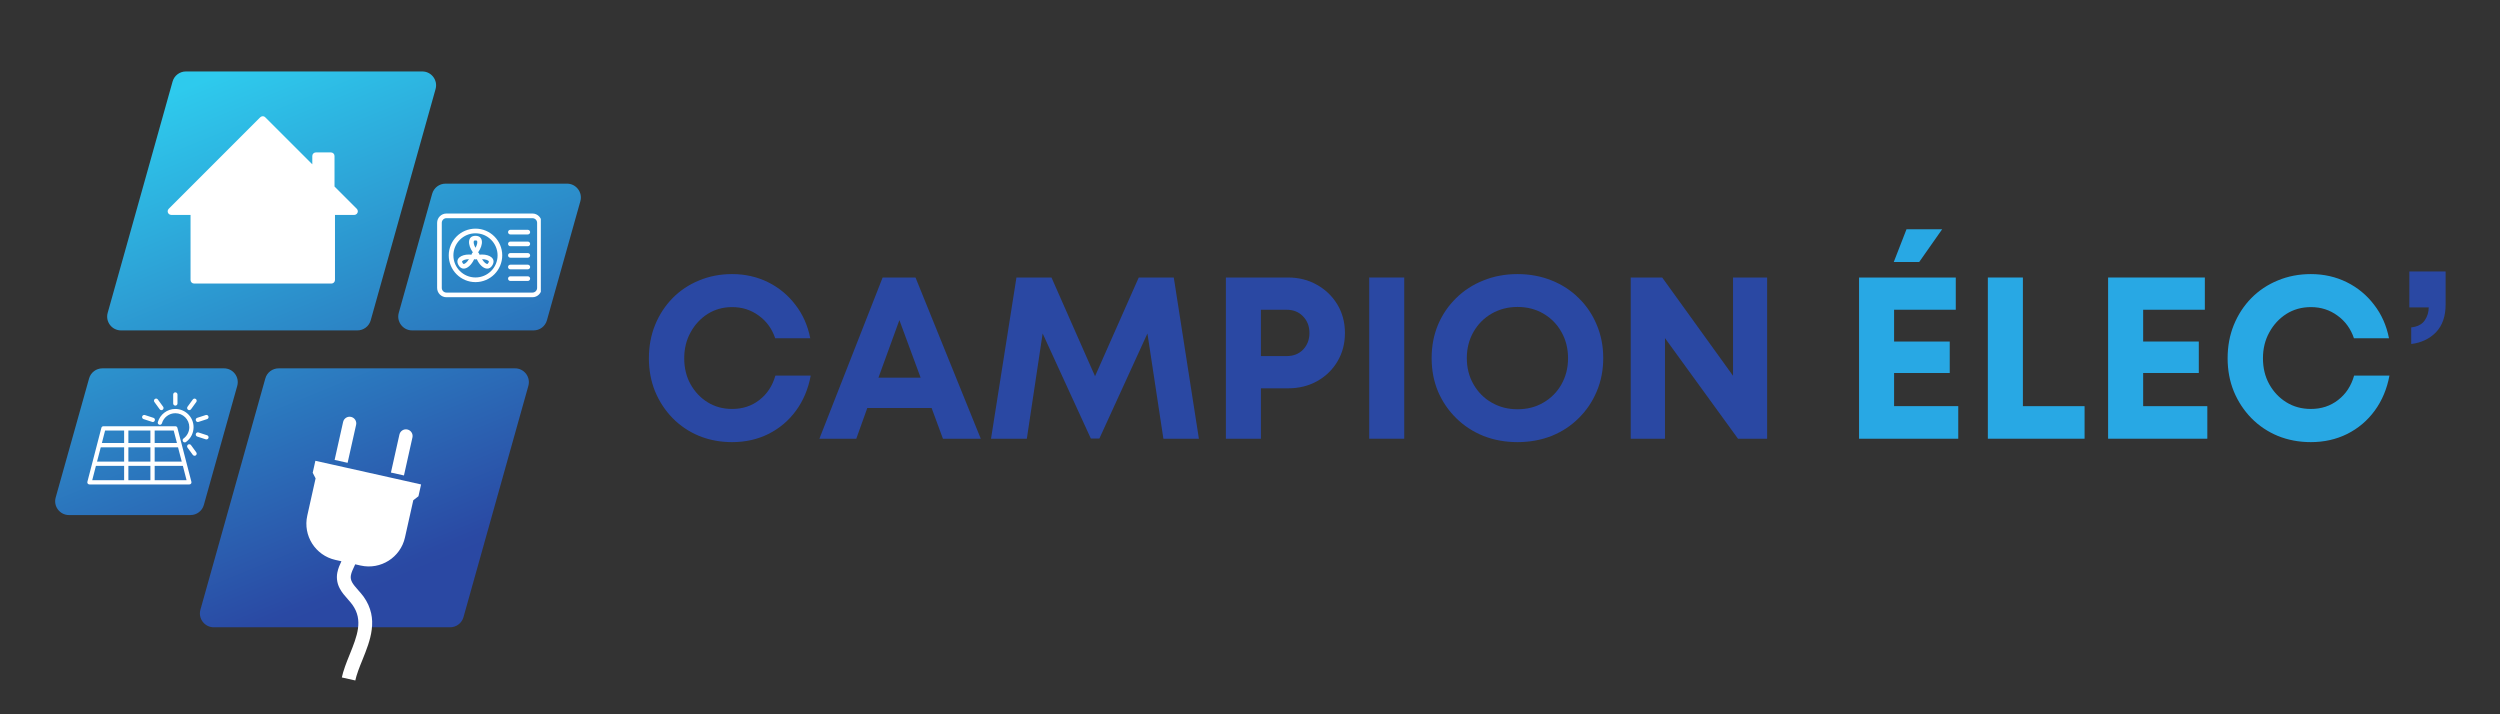 <svg xmlns="http://www.w3.org/2000/svg" xmlns:xlink="http://www.w3.org/1999/xlink" width="336" zoomAndPan="magnify" viewBox="0 0 252 72" height="96" preserveAspectRatio="xMidYMid meet" version="1.0"><rect x="0" y="0" width="252" height="72" fill="#333333" stroke="none"/><defs><g/><clipPath id="ccf930e169"><path d="M 5.359 7.199 L 58.613 7.199 L 58.613 63.441 L 5.359 63.441 Z M 5.359 7.199 " clip-rule="nonzero"/></clipPath><clipPath id="6a62d931cb"><path d="M 36.023 33.305 L 12.195 33.305 C 11.273 33.305 10.605 32.422 10.855 31.535 L 17.395 8.223 C 17.562 7.621 18.113 7.203 18.738 7.203 L 42.566 7.203 C 43.488 7.203 44.156 8.086 43.906 8.977 L 37.367 32.289 C 37.199 32.891 36.648 33.305 36.023 33.305 Z M 20.547 50.902 L 23.914 38.898 C 24.164 38.008 23.496 37.129 22.574 37.129 L 10.324 37.129 C 9.699 37.129 9.152 37.543 8.98 38.145 L 5.613 50.148 C 5.363 51.039 6.031 51.918 6.957 51.918 L 19.203 51.918 C 19.828 51.918 20.379 51.504 20.547 50.902 Z M 26.746 38.145 L 20.203 61.457 C 19.953 62.348 20.625 63.23 21.547 63.23 L 45.375 63.23 C 46 63.23 46.547 62.812 46.719 62.211 L 53.258 38.898 C 53.508 38.008 52.84 37.129 51.914 37.129 L 28.09 37.129 C 27.465 37.129 26.914 37.543 26.746 38.145 Z M 43.562 19.531 L 40.195 31.535 C 39.945 32.422 40.617 33.305 41.539 33.305 L 53.789 33.305 C 54.414 33.305 54.961 32.891 55.129 32.289 L 58.5 20.285 C 58.75 19.395 58.078 18.512 57.156 18.512 L 44.906 18.512 C 44.281 18.512 43.734 18.93 43.562 19.531 Z M 43.562 19.531 " clip-rule="nonzero"/></clipPath><linearGradient x1="114.296" gradientTransform="matrix(0.112, 0, 0, 0.112, 5.561, 7.204)" y1="-47.634" x2="358.451" gradientUnits="userSpaceOnUse" y2="547.217" id="d54d64c834"><stop stop-opacity="1" stop-color="rgb(17.999%, 79.199%, 92.899%)" offset="0"/><stop stop-opacity="1" stop-color="rgb(17.999%, 79.199%, 92.899%)" offset="0.062"/><stop stop-opacity="1" stop-color="rgb(17.996%, 79.102%, 92.844%)" offset="0.094"/><stop stop-opacity="1" stop-color="rgb(17.986%, 78.735%, 92.636%)" offset="0.098"/><stop stop-opacity="1" stop-color="rgb(17.978%, 78.467%, 92.484%)" offset="0.102"/><stop stop-opacity="1" stop-color="rgb(17.97%, 78.198%, 92.331%)" offset="0.105"/><stop stop-opacity="1" stop-color="rgb(17.963%, 77.93%, 92.178%)" offset="0.109"/><stop stop-opacity="1" stop-color="rgb(17.953%, 77.661%, 92.024%)" offset="0.113"/><stop stop-opacity="1" stop-color="rgb(17.946%, 77.393%, 91.872%)" offset="0.117"/><stop stop-opacity="1" stop-color="rgb(17.938%, 77.124%, 91.719%)" offset="0.121"/><stop stop-opacity="1" stop-color="rgb(17.931%, 76.855%, 91.566%)" offset="0.125"/><stop stop-opacity="1" stop-color="rgb(17.921%, 76.587%, 91.414%)" offset="0.129"/><stop stop-opacity="1" stop-color="rgb(17.914%, 76.318%, 91.261%)" offset="0.133"/><stop stop-opacity="1" stop-color="rgb(17.906%, 76.05%, 91.109%)" offset="0.137"/><stop stop-opacity="1" stop-color="rgb(17.899%, 75.781%, 90.956%)" offset="0.141"/><stop stop-opacity="1" stop-color="rgb(17.891%, 75.513%, 90.804%)" offset="0.145"/><stop stop-opacity="1" stop-color="rgb(17.883%, 75.244%, 90.651%)" offset="0.148"/><stop stop-opacity="1" stop-color="rgb(17.874%, 74.976%, 90.497%)" offset="0.152"/><stop stop-opacity="1" stop-color="rgb(17.867%, 74.707%, 90.344%)" offset="0.156"/><stop stop-opacity="1" stop-color="rgb(17.859%, 74.438%, 90.192%)" offset="0.16"/><stop stop-opacity="1" stop-color="rgb(17.851%, 74.17%, 90.039%)" offset="0.164"/><stop stop-opacity="1" stop-color="rgb(17.844%, 73.901%, 89.886%)" offset="0.168"/><stop stop-opacity="1" stop-color="rgb(17.836%, 73.633%, 89.734%)" offset="0.172"/><stop stop-opacity="1" stop-color="rgb(17.827%, 73.364%, 89.581%)" offset="0.176"/><stop stop-opacity="1" stop-color="rgb(17.819%, 73.096%, 89.429%)" offset="0.18"/><stop stop-opacity="1" stop-color="rgb(17.812%, 72.827%, 89.276%)" offset="0.184"/><stop stop-opacity="1" stop-color="rgb(17.804%, 72.559%, 89.124%)" offset="0.188"/><stop stop-opacity="1" stop-color="rgb(17.796%, 72.29%, 88.971%)" offset="0.191"/><stop stop-opacity="1" stop-color="rgb(17.789%, 72.021%, 88.818%)" offset="0.195"/><stop stop-opacity="1" stop-color="rgb(17.78%, 71.753%, 88.664%)" offset="0.199"/><stop stop-opacity="1" stop-color="rgb(17.772%, 71.484%, 88.512%)" offset="0.203"/><stop stop-opacity="1" stop-color="rgb(17.764%, 71.216%, 88.359%)" offset="0.207"/><stop stop-opacity="1" stop-color="rgb(17.757%, 70.947%, 88.206%)" offset="0.211"/><stop stop-opacity="1" stop-color="rgb(17.749%, 70.679%, 88.054%)" offset="0.215"/><stop stop-opacity="1" stop-color="rgb(17.741%, 70.41%, 87.901%)" offset="0.219"/><stop stop-opacity="1" stop-color="rgb(17.732%, 70.142%, 87.749%)" offset="0.223"/><stop stop-opacity="1" stop-color="rgb(17.725%, 69.873%, 87.596%)" offset="0.227"/><stop stop-opacity="1" stop-color="rgb(17.717%, 69.604%, 87.444%)" offset="0.23"/><stop stop-opacity="1" stop-color="rgb(17.709%, 69.336%, 87.291%)" offset="0.234"/><stop stop-opacity="1" stop-color="rgb(17.7%, 69.067%, 87.137%)" offset="0.238"/><stop stop-opacity="1" stop-color="rgb(17.693%, 68.799%, 86.984%)" offset="0.242"/><stop stop-opacity="1" stop-color="rgb(17.685%, 68.529%, 86.832%)" offset="0.246"/><stop stop-opacity="1" stop-color="rgb(17.677%, 68.26%, 86.679%)" offset="0.25"/><stop stop-opacity="1" stop-color="rgb(17.67%, 67.992%, 86.526%)" offset="0.254"/><stop stop-opacity="1" stop-color="rgb(17.662%, 67.723%, 86.374%)" offset="0.258"/><stop stop-opacity="1" stop-color="rgb(17.653%, 67.455%, 86.221%)" offset="0.262"/><stop stop-opacity="1" stop-color="rgb(17.645%, 67.186%, 86.069%)" offset="0.266"/><stop stop-opacity="1" stop-color="rgb(17.638%, 66.917%, 85.916%)" offset="0.27"/><stop stop-opacity="1" stop-color="rgb(17.63%, 66.649%, 85.764%)" offset="0.273"/><stop stop-opacity="1" stop-color="rgb(17.622%, 66.38%, 85.609%)" offset="0.277"/><stop stop-opacity="1" stop-color="rgb(17.615%, 66.112%, 85.457%)" offset="0.281"/><stop stop-opacity="1" stop-color="rgb(17.606%, 65.843%, 85.304%)" offset="0.285"/><stop stop-opacity="1" stop-color="rgb(17.598%, 65.575%, 85.152%)" offset="0.289"/><stop stop-opacity="1" stop-color="rgb(17.59%, 65.306%, 84.999%)" offset="0.293"/><stop stop-opacity="1" stop-color="rgb(17.583%, 65.038%, 84.846%)" offset="0.297"/><stop stop-opacity="1" stop-color="rgb(17.575%, 64.769%, 84.694%)" offset="0.301"/><stop stop-opacity="1" stop-color="rgb(17.567%, 64.5%, 84.541%)" offset="0.305"/><stop stop-opacity="1" stop-color="rgb(17.558%, 64.232%, 84.389%)" offset="0.309"/><stop stop-opacity="1" stop-color="rgb(17.551%, 63.963%, 84.236%)" offset="0.312"/><stop stop-opacity="1" stop-color="rgb(17.543%, 63.695%, 84.084%)" offset="0.316"/><stop stop-opacity="1" stop-color="rgb(17.535%, 63.426%, 83.931%)" offset="0.32"/><stop stop-opacity="1" stop-color="rgb(17.528%, 63.158%, 83.777%)" offset="0.324"/><stop stop-opacity="1" stop-color="rgb(17.52%, 62.889%, 83.624%)" offset="0.328"/><stop stop-opacity="1" stop-color="rgb(17.511%, 62.621%, 83.472%)" offset="0.332"/><stop stop-opacity="1" stop-color="rgb(17.503%, 62.352%, 83.319%)" offset="0.336"/><stop stop-opacity="1" stop-color="rgb(17.496%, 62.083%, 83.167%)" offset="0.34"/><stop stop-opacity="1" stop-color="rgb(17.488%, 61.815%, 83.014%)" offset="0.344"/><stop stop-opacity="1" stop-color="rgb(17.48%, 61.546%, 82.861%)" offset="0.348"/><stop stop-opacity="1" stop-color="rgb(17.473%, 61.278%, 82.709%)" offset="0.352"/><stop stop-opacity="1" stop-color="rgb(17.464%, 61.009%, 82.556%)" offset="0.355"/><stop stop-opacity="1" stop-color="rgb(17.456%, 60.741%, 82.404%)" offset="0.359"/><stop stop-opacity="1" stop-color="rgb(17.448%, 60.472%, 82.249%)" offset="0.363"/><stop stop-opacity="1" stop-color="rgb(17.441%, 60.204%, 82.097%)" offset="0.367"/><stop stop-opacity="1" stop-color="rgb(17.432%, 59.935%, 81.944%)" offset="0.371"/><stop stop-opacity="1" stop-color="rgb(17.424%, 59.666%, 81.792%)" offset="0.375"/><stop stop-opacity="1" stop-color="rgb(17.416%, 59.398%, 81.639%)" offset="0.379"/><stop stop-opacity="1" stop-color="rgb(17.409%, 59.129%, 81.487%)" offset="0.383"/><stop stop-opacity="1" stop-color="rgb(17.401%, 58.861%, 81.334%)" offset="0.387"/><stop stop-opacity="1" stop-color="rgb(17.393%, 58.592%, 81.181%)" offset="0.391"/><stop stop-opacity="1" stop-color="rgb(17.384%, 58.324%, 81.029%)" offset="0.395"/><stop stop-opacity="1" stop-color="rgb(17.377%, 58.055%, 80.876%)" offset="0.398"/><stop stop-opacity="1" stop-color="rgb(17.369%, 57.785%, 80.724%)" offset="0.402"/><stop stop-opacity="1" stop-color="rgb(17.361%, 57.516%, 80.571%)" offset="0.406"/><stop stop-opacity="1" stop-color="rgb(17.354%, 57.248%, 80.417%)" offset="0.41"/><stop stop-opacity="1" stop-color="rgb(17.346%, 56.979%, 80.264%)" offset="0.414"/><stop stop-opacity="1" stop-color="rgb(17.337%, 56.711%, 80.112%)" offset="0.418"/><stop stop-opacity="1" stop-color="rgb(17.329%, 56.442%, 79.959%)" offset="0.422"/><stop stop-opacity="1" stop-color="rgb(17.322%, 56.174%, 79.807%)" offset="0.426"/><stop stop-opacity="1" stop-color="rgb(17.314%, 55.905%, 79.654%)" offset="0.43"/><stop stop-opacity="1" stop-color="rgb(17.307%, 55.637%, 79.501%)" offset="0.434"/><stop stop-opacity="1" stop-color="rgb(17.299%, 55.368%, 79.349%)" offset="0.438"/><stop stop-opacity="1" stop-color="rgb(17.29%, 55.099%, 79.196%)" offset="0.441"/><stop stop-opacity="1" stop-color="rgb(17.282%, 54.831%, 79.044%)" offset="0.445"/><stop stop-opacity="1" stop-color="rgb(17.274%, 54.562%, 78.889%)" offset="0.449"/><stop stop-opacity="1" stop-color="rgb(17.267%, 54.294%, 78.737%)" offset="0.453"/><stop stop-opacity="1" stop-color="rgb(17.259%, 54.025%, 78.584%)" offset="0.457"/><stop stop-opacity="1" stop-color="rgb(17.252%, 53.757%, 78.432%)" offset="0.461"/><stop stop-opacity="1" stop-color="rgb(17.242%, 53.488%, 78.279%)" offset="0.465"/><stop stop-opacity="1" stop-color="rgb(17.235%, 53.22%, 78.127%)" offset="0.469"/><stop stop-opacity="1" stop-color="rgb(17.227%, 52.951%, 77.974%)" offset="0.473"/><stop stop-opacity="1" stop-color="rgb(17.22%, 52.682%, 77.821%)" offset="0.477"/><stop stop-opacity="1" stop-color="rgb(17.212%, 52.414%, 77.669%)" offset="0.48"/><stop stop-opacity="1" stop-color="rgb(17.204%, 52.145%, 77.516%)" offset="0.484"/><stop stop-opacity="1" stop-color="rgb(17.195%, 51.877%, 77.362%)" offset="0.488"/><stop stop-opacity="1" stop-color="rgb(17.188%, 51.608%, 77.209%)" offset="0.492"/><stop stop-opacity="1" stop-color="rgb(17.18%, 51.34%, 77.057%)" offset="0.496"/><stop stop-opacity="1" stop-color="rgb(17.172%, 51.071%, 76.904%)" offset="0.5"/><stop stop-opacity="1" stop-color="rgb(17.163%, 50.803%, 76.752%)" offset="0.504"/><stop stop-opacity="1" stop-color="rgb(17.155%, 50.534%, 76.599%)" offset="0.508"/><stop stop-opacity="1" stop-color="rgb(17.148%, 50.266%, 76.447%)" offset="0.512"/><stop stop-opacity="1" stop-color="rgb(17.14%, 49.997%, 76.294%)" offset="0.516"/><stop stop-opacity="1" stop-color="rgb(17.133%, 49.728%, 76.141%)" offset="0.52"/><stop stop-opacity="1" stop-color="rgb(17.125%, 49.46%, 75.989%)" offset="0.523"/><stop stop-opacity="1" stop-color="rgb(17.116%, 49.191%, 75.836%)" offset="0.527"/><stop stop-opacity="1" stop-color="rgb(17.108%, 48.923%, 75.684%)" offset="0.531"/><stop stop-opacity="1" stop-color="rgb(17.101%, 48.654%, 75.529%)" offset="0.535"/><stop stop-opacity="1" stop-color="rgb(17.093%, 48.386%, 75.377%)" offset="0.539"/><stop stop-opacity="1" stop-color="rgb(17.085%, 48.117%, 75.224%)" offset="0.543"/><stop stop-opacity="1" stop-color="rgb(17.078%, 47.849%, 75.072%)" offset="0.547"/><stop stop-opacity="1" stop-color="rgb(17.068%, 47.58%, 74.919%)" offset="0.551"/><stop stop-opacity="1" stop-color="rgb(17.061%, 47.311%, 74.767%)" offset="0.555"/><stop stop-opacity="1" stop-color="rgb(17.053%, 47.041%, 74.614%)" offset="0.559"/><stop stop-opacity="1" stop-color="rgb(17.046%, 46.773%, 74.461%)" offset="0.562"/><stop stop-opacity="1" stop-color="rgb(17.038%, 46.504%, 74.309%)" offset="0.566"/><stop stop-opacity="1" stop-color="rgb(17.03%, 46.236%, 74.156%)" offset="0.57"/><stop stop-opacity="1" stop-color="rgb(17.021%, 45.967%, 74.002%)" offset="0.574"/><stop stop-opacity="1" stop-color="rgb(17.014%, 45.699%, 73.849%)" offset="0.578"/><stop stop-opacity="1" stop-color="rgb(17.006%, 45.43%, 73.697%)" offset="0.582"/><stop stop-opacity="1" stop-color="rgb(16.998%, 45.161%, 73.544%)" offset="0.586"/><stop stop-opacity="1" stop-color="rgb(16.991%, 44.893%, 73.392%)" offset="0.59"/><stop stop-opacity="1" stop-color="rgb(16.983%, 44.624%, 73.239%)" offset="0.594"/><stop stop-opacity="1" stop-color="rgb(16.974%, 44.356%, 73.087%)" offset="0.598"/><stop stop-opacity="1" stop-color="rgb(16.966%, 44.087%, 72.934%)" offset="0.602"/><stop stop-opacity="1" stop-color="rgb(16.959%, 43.819%, 72.781%)" offset="0.605"/><stop stop-opacity="1" stop-color="rgb(16.951%, 43.55%, 72.629%)" offset="0.609"/><stop stop-opacity="1" stop-color="rgb(16.942%, 43.282%, 72.476%)" offset="0.613"/><stop stop-opacity="1" stop-color="rgb(16.934%, 43.013%, 72.324%)" offset="0.617"/><stop stop-opacity="1" stop-color="rgb(16.927%, 42.744%, 72.169%)" offset="0.621"/><stop stop-opacity="1" stop-color="rgb(16.919%, 42.476%, 72.017%)" offset="0.625"/><stop stop-opacity="1" stop-color="rgb(16.911%, 42.207%, 71.864%)" offset="0.629"/><stop stop-opacity="1" stop-color="rgb(16.904%, 41.939%, 71.712%)" offset="0.633"/><stop stop-opacity="1" stop-color="rgb(16.895%, 41.67%, 71.559%)" offset="0.637"/><stop stop-opacity="1" stop-color="rgb(16.887%, 41.402%, 71.407%)" offset="0.641"/><stop stop-opacity="1" stop-color="rgb(16.879%, 41.133%, 71.254%)" offset="0.645"/><stop stop-opacity="1" stop-color="rgb(16.872%, 40.865%, 71.101%)" offset="0.648"/><stop stop-opacity="1" stop-color="rgb(16.864%, 40.596%, 70.949%)" offset="0.652"/><stop stop-opacity="1" stop-color="rgb(16.856%, 40.327%, 70.796%)" offset="0.656"/><stop stop-opacity="1" stop-color="rgb(16.847%, 40.059%, 70.642%)" offset="0.66"/><stop stop-opacity="1" stop-color="rgb(16.84%, 39.79%, 70.49%)" offset="0.664"/><stop stop-opacity="1" stop-color="rgb(16.832%, 39.522%, 70.337%)" offset="0.668"/><stop stop-opacity="1" stop-color="rgb(16.824%, 39.253%, 70.184%)" offset="0.672"/><stop stop-opacity="1" stop-color="rgb(16.817%, 38.985%, 70.032%)" offset="0.676"/><stop stop-opacity="1" stop-color="rgb(16.809%, 38.716%, 69.879%)" offset="0.68"/><stop stop-opacity="1" stop-color="rgb(16.8%, 38.448%, 69.727%)" offset="0.684"/><stop stop-opacity="1" stop-color="rgb(16.792%, 38.179%, 69.574%)" offset="0.688"/><stop stop-opacity="1" stop-color="rgb(16.785%, 37.91%, 69.421%)" offset="0.691"/><stop stop-opacity="1" stop-color="rgb(16.777%, 37.642%, 69.269%)" offset="0.695"/><stop stop-opacity="1" stop-color="rgb(16.769%, 37.373%, 69.115%)" offset="0.699"/><stop stop-opacity="1" stop-color="rgb(16.762%, 37.105%, 68.962%)" offset="0.703"/><stop stop-opacity="1" stop-color="rgb(16.753%, 36.836%, 68.81%)" offset="0.707"/><stop stop-opacity="1" stop-color="rgb(16.745%, 36.568%, 68.657%)" offset="0.711"/><stop stop-opacity="1" stop-color="rgb(16.737%, 36.298%, 68.504%)" offset="0.715"/><stop stop-opacity="1" stop-color="rgb(16.73%, 36.029%, 68.352%)" offset="0.719"/><stop stop-opacity="1" stop-color="rgb(16.722%, 35.76%, 68.199%)" offset="0.723"/><stop stop-opacity="1" stop-color="rgb(16.714%, 35.492%, 68.047%)" offset="0.727"/><stop stop-opacity="1" stop-color="rgb(16.705%, 35.223%, 67.894%)" offset="0.73"/><stop stop-opacity="1" stop-color="rgb(16.698%, 34.955%, 67.741%)" offset="0.734"/><stop stop-opacity="1" stop-color="rgb(16.69%, 34.686%, 67.589%)" offset="0.738"/><stop stop-opacity="1" stop-color="rgb(16.682%, 34.418%, 67.436%)" offset="0.742"/><stop stop-opacity="1" stop-color="rgb(16.673%, 34.149%, 67.282%)" offset="0.746"/><stop stop-opacity="1" stop-color="rgb(16.666%, 33.881%, 67.13%)" offset="0.75"/><stop stop-opacity="1" stop-color="rgb(16.658%, 33.612%, 66.977%)" offset="0.754"/><stop stop-opacity="1" stop-color="rgb(16.65%, 33.344%, 66.824%)" offset="0.758"/><stop stop-opacity="1" stop-color="rgb(16.643%, 33.075%, 66.672%)" offset="0.762"/><stop stop-opacity="1" stop-color="rgb(16.635%, 32.806%, 66.519%)" offset="0.766"/><stop stop-opacity="1" stop-color="rgb(16.626%, 32.538%, 66.367%)" offset="0.77"/><stop stop-opacity="1" stop-color="rgb(16.618%, 32.269%, 66.214%)" offset="0.773"/><stop stop-opacity="1" stop-color="rgb(16.611%, 32.001%, 66.061%)" offset="0.777"/><stop stop-opacity="1" stop-color="rgb(16.603%, 31.732%, 65.909%)" offset="0.781"/><stop stop-opacity="1" stop-color="rgb(16.595%, 31.464%, 65.755%)" offset="0.785"/><stop stop-opacity="1" stop-color="rgb(16.588%, 31.195%, 65.602%)" offset="0.789"/><stop stop-opacity="1" stop-color="rgb(16.579%, 30.927%, 65.45%)" offset="0.793"/><stop stop-opacity="1" stop-color="rgb(16.571%, 30.658%, 65.297%)" offset="0.797"/><stop stop-opacity="1" stop-color="rgb(16.563%, 30.389%, 65.144%)" offset="0.801"/><stop stop-opacity="1" stop-color="rgb(16.556%, 30.121%, 64.992%)" offset="0.805"/><stop stop-opacity="1" stop-color="rgb(16.548%, 29.852%, 64.839%)" offset="0.809"/><stop stop-opacity="1" stop-color="rgb(16.541%, 29.584%, 64.687%)" offset="0.812"/><stop stop-opacity="1" stop-color="rgb(16.531%, 29.315%, 64.534%)" offset="0.816"/><stop stop-opacity="1" stop-color="rgb(16.524%, 29.047%, 64.381%)" offset="0.82"/><stop stop-opacity="1" stop-color="rgb(16.516%, 28.778%, 64.229%)" offset="0.824"/><stop stop-opacity="1" stop-color="rgb(16.508%, 28.51%, 64.076%)" offset="0.828"/><stop stop-opacity="1" stop-color="rgb(16.504%, 28.354%, 63.988%)" offset="0.844"/><stop stop-opacity="1" stop-color="rgb(16.499%, 28.2%, 63.899%)" offset="0.875"/><stop stop-opacity="1" stop-color="rgb(16.499%, 28.2%, 63.899%)" offset="1"/></linearGradient><clipPath id="cdd786abd9"><path d="M 16.863 11.699 L 36.273 11.699 L 36.273 28.625 L 16.863 28.625 Z M 16.863 11.699 " clip-rule="nonzero"/></clipPath><clipPath id="f97ee5609d"><path d="M 33 42 L 36 42 L 36 47 L 33 47 Z M 33 42 " clip-rule="nonzero"/></clipPath><clipPath id="720ffa8a5c"><path d="M 32.914 41.422 L 43.602 43.812 L 37.953 69.07 L 27.266 66.68 Z M 32.914 41.422 " clip-rule="nonzero"/></clipPath><clipPath id="88c86f5e84"><path d="M 32.914 41.422 L 43.602 43.812 L 37.953 69.07 L 27.266 66.68 Z M 32.914 41.422 " clip-rule="nonzero"/></clipPath><clipPath id="95db8b2292"><path d="M 39 43 L 42 43 L 42 48 L 39 48 Z M 39 43 " clip-rule="nonzero"/></clipPath><clipPath id="337731f3fa"><path d="M 32.914 41.422 L 43.602 43.812 L 37.953 69.07 L 27.266 66.68 Z M 32.914 41.422 " clip-rule="nonzero"/></clipPath><clipPath id="a65a237a76"><path d="M 32.914 41.422 L 43.602 43.812 L 37.953 69.07 L 27.266 66.68 Z M 32.914 41.422 " clip-rule="nonzero"/></clipPath><clipPath id="1622719961"><path d="M 30 46 L 43 46 L 43 69 L 30 69 Z M 30 46 " clip-rule="nonzero"/></clipPath><clipPath id="e3df53e262"><path d="M 32.914 41.422 L 43.602 43.812 L 37.953 69.07 L 27.266 66.68 Z M 32.914 41.422 " clip-rule="nonzero"/></clipPath><clipPath id="dd570ff108"><path d="M 32.914 41.422 L 43.602 43.812 L 37.953 69.07 L 27.266 66.68 Z M 32.914 41.422 " clip-rule="nonzero"/></clipPath><clipPath id="0a0a4a47d5"><path d="M 44.062 21.523 L 54.516 21.523 L 54.516 29.984 L 44.062 29.984 Z M 44.062 21.523 " clip-rule="nonzero"/></clipPath><clipPath id="a118b5bc5c"><path d="M 8.801 39.535 L 21.242 39.535 L 21.242 48.992 L 8.801 48.992 Z M 8.801 39.535 " clip-rule="nonzero"/></clipPath></defs><g clip-path="url(#ccf930e169)"><g clip-path="url(#6a62d931cb)"><path fill="url(#d54d64c834)" d="M 5.363 7.203 L 5.363 63.23 L 58.613 63.23 L 58.613 7.203 Z M 5.363 7.203 " fill-rule="nonzero"/></g></g><g clip-path="url(#cdd786abd9)"><path fill="#ffffff" d="M 26.445 11.719 C 26.363 11.73 26.289 11.766 26.23 11.824 L 17.004 21.051 C 16.863 21.191 16.867 21.418 17.008 21.559 C 17.074 21.625 17.164 21.66 17.258 21.664 L 19.207 21.664 L 19.207 28.227 C 19.207 28.422 19.367 28.582 19.566 28.582 L 33.406 28.582 C 33.605 28.582 33.762 28.422 33.766 28.227 L 33.766 21.664 L 35.715 21.664 C 35.91 21.66 36.07 21.5 36.07 21.301 C 36.07 21.207 36.035 21.117 35.969 21.051 L 33.719 18.801 L 33.719 15.723 C 33.719 15.523 33.559 15.367 33.359 15.363 L 31.84 15.363 C 31.641 15.367 31.48 15.523 31.48 15.723 L 31.48 16.562 L 26.738 11.824 C 26.664 11.746 26.555 11.707 26.445 11.719 Z M 26.445 11.719 " fill-opacity="1" fill-rule="nonzero"/></g><g clip-path="url(#f97ee5609d)"><g clip-path="url(#720ffa8a5c)"><g clip-path="url(#88c86f5e84)"><path fill="#ffffff" d="M 35.895 42.824 C 35.977 42.465 35.75 42.105 35.387 42.023 C 35.027 41.941 34.668 42.168 34.586 42.531 L 33.73 46.359 L 35.039 46.652 Z M 35.895 42.824 " fill-opacity="1" fill-rule="nonzero"/></g></g></g><g clip-path="url(#95db8b2292)"><g clip-path="url(#337731f3fa)"><g clip-path="url(#a65a237a76)"><path fill="#ffffff" d="M 41.574 44.094 C 41.656 43.734 41.426 43.375 41.066 43.293 C 40.703 43.211 40.344 43.438 40.262 43.801 L 39.406 47.633 L 40.719 47.926 Z M 41.574 44.094 " fill-opacity="1" fill-rule="nonzero"/></g></g></g><g clip-path="url(#1622719961)"><g clip-path="url(#e3df53e262)"><g clip-path="url(#dd570ff108)"><path fill="#ffffff" d="M 40.605 48.418 L 39.297 48.125 L 34.93 47.148 L 33.617 46.855 L 31.777 46.445 L 31.512 47.637 L 31.812 48.219 L 30.973 51.977 C 30.523 53.988 31.789 55.984 33.801 56.438 L 34.414 56.574 C 34.254 56.91 34.086 57.289 34 57.73 C 33.945 58.023 33.945 58.312 33.996 58.594 C 34.039 58.844 34.125 59.086 34.254 59.328 C 34.469 59.734 34.766 60.07 35.055 60.395 C 35.223 60.59 35.387 60.773 35.52 60.957 C 36.641 62.52 35.996 64.117 35.25 65.969 C 34.93 66.758 34.602 67.574 34.43 68.395 L 35.793 68.68 C 35.941 67.98 36.23 67.258 36.543 66.492 C 36.934 65.52 37.34 64.512 37.469 63.473 C 37.547 62.879 37.527 62.336 37.41 61.812 C 37.344 61.523 37.25 61.242 37.129 60.969 C 37.004 60.688 36.84 60.41 36.652 60.145 C 36.477 59.902 36.281 59.684 36.094 59.473 C 35.566 58.875 35.273 58.512 35.371 57.984 C 35.426 57.691 35.562 57.402 35.707 57.098 C 35.738 57.027 35.77 56.957 35.805 56.883 L 36.359 57.008 C 38.371 57.457 40.371 56.191 40.82 54.18 L 41.66 50.422 L 42.18 50.023 L 42.445 48.832 Z M 40.605 48.418 " fill-opacity="1" fill-rule="nonzero"/></g></g></g><g clip-path="url(#0a0a4a47d5)"><path fill="#ffffff" d="M 53.672 21.992 C 53.93 21.992 54.141 22.203 54.141 22.461 L 54.141 29.023 C 54.141 29.281 53.93 29.492 53.672 29.492 L 45 29.492 C 44.742 29.492 44.531 29.281 44.531 29.023 L 44.531 22.461 C 44.531 22.203 44.742 21.992 45 21.992 L 53.672 21.992 M 53.672 21.523 L 45 21.523 C 44.484 21.523 44.062 21.945 44.062 22.461 L 44.062 29.023 C 44.062 29.539 44.484 29.961 45 29.961 L 53.672 29.961 C 54.184 29.961 54.605 29.539 54.605 29.023 L 54.605 22.461 C 54.605 21.945 54.184 21.523 53.672 21.523 Z M 53.672 21.523 " fill-opacity="1" fill-rule="nonzero"/></g><path fill="#ffffff" d="M 47.93 23.516 C 49.156 23.516 50.156 24.516 50.156 25.742 C 50.156 26.973 49.156 27.969 47.93 27.969 C 46.699 27.969 45.703 26.973 45.703 25.742 C 45.703 24.516 46.699 23.516 47.93 23.516 M 47.93 23.047 C 46.441 23.047 45.234 24.254 45.234 25.742 C 45.234 27.23 46.441 28.438 47.93 28.438 C 49.418 28.438 50.625 27.23 50.625 25.742 C 50.625 24.254 49.418 23.047 47.93 23.047 Z M 47.93 23.047 " fill-opacity="1" fill-rule="nonzero"/><path fill="#ffffff" d="M 48.582 25.656 C 48.5 25.656 48.414 25.66 48.332 25.672 C 48.312 25.574 48.266 25.492 48.195 25.434 C 48.742 24.672 48.75 23.77 47.93 23.77 C 47.109 23.77 47.113 24.672 47.664 25.434 C 47.594 25.492 47.543 25.574 47.527 25.672 C 47.441 25.66 47.359 25.656 47.277 25.656 C 46.461 25.656 45.848 26.082 46.219 26.73 C 46.359 26.973 46.547 27.078 46.742 27.078 C 47.117 27.078 47.539 26.691 47.793 26.129 C 47.836 26.145 47.879 26.152 47.93 26.152 C 47.977 26.152 48.023 26.145 48.066 26.129 C 48.316 26.691 48.738 27.078 49.113 27.078 C 49.312 27.078 49.496 26.973 49.637 26.73 C 50.012 26.082 49.395 25.656 48.582 25.656 Z M 46.742 26.609 C 46.695 26.609 46.641 26.523 46.625 26.496 C 46.609 26.469 46.562 26.375 46.582 26.336 C 46.633 26.25 46.879 26.125 47.27 26.125 C 47.082 26.441 46.852 26.609 46.742 26.609 Z M 47.93 24.98 C 47.758 24.684 47.715 24.414 47.766 24.293 C 47.77 24.277 47.785 24.238 47.93 24.238 C 48.07 24.238 48.086 24.277 48.094 24.293 C 48.145 24.414 48.098 24.684 47.93 24.98 Z M 49.23 26.496 C 49.215 26.523 49.16 26.609 49.113 26.609 C 49.004 26.609 48.777 26.441 48.59 26.125 C 48.977 26.125 49.223 26.25 49.273 26.336 C 49.297 26.375 49.246 26.469 49.23 26.496 Z M 49.23 26.496 " fill-opacity="1" fill-rule="nonzero"/><path fill="#ffffff" d="M 53.203 23.633 L 51.445 23.633 C 51.312 23.633 51.211 23.527 51.211 23.398 C 51.211 23.27 51.312 23.164 51.445 23.164 L 53.203 23.164 C 53.332 23.164 53.438 23.27 53.438 23.398 C 53.438 23.527 53.332 23.633 53.203 23.633 Z M 53.203 23.633 " fill-opacity="1" fill-rule="nonzero"/><path fill="#ffffff" d="M 53.203 24.82 L 51.445 24.82 C 51.312 24.82 51.211 24.715 51.211 24.586 C 51.211 24.457 51.312 24.352 51.445 24.352 L 53.203 24.352 C 53.332 24.352 53.438 24.457 53.438 24.586 C 53.438 24.715 53.332 24.82 53.203 24.82 Z M 53.203 24.82 " fill-opacity="1" fill-rule="nonzero"/><path fill="#ffffff" d="M 53.203 25.977 L 51.445 25.977 C 51.312 25.977 51.211 25.871 51.211 25.742 C 51.211 25.613 51.312 25.508 51.445 25.508 L 53.203 25.508 C 53.332 25.508 53.438 25.613 53.438 25.742 C 53.438 25.871 53.332 25.977 53.203 25.977 Z M 53.203 25.977 " fill-opacity="1" fill-rule="nonzero"/><path fill="#ffffff" d="M 53.203 27.148 L 51.445 27.148 C 51.312 27.148 51.211 27.043 51.211 26.914 C 51.211 26.785 51.312 26.68 51.445 26.68 L 53.203 26.68 C 53.332 26.68 53.438 26.785 53.438 26.914 C 53.438 27.043 53.332 27.148 53.203 27.148 Z M 53.203 27.148 " fill-opacity="1" fill-rule="nonzero"/><path fill="#ffffff" d="M 53.203 28.32 L 51.445 28.32 C 51.312 28.32 51.211 28.215 51.211 28.086 C 51.211 27.957 51.312 27.852 51.445 27.852 L 53.203 27.852 C 53.332 27.852 53.438 27.957 53.438 28.086 C 53.438 28.215 53.332 28.32 53.203 28.32 Z M 53.203 28.32 " fill-opacity="1" fill-rule="nonzero"/><g clip-path="url(#a118b5bc5c)"><path fill="#ffffff" d="M 12.512 46.961 L 12.512 48.402 L 9.297 48.402 L 9.668 46.961 Z M 12.941 46.961 L 15.16 46.961 L 15.16 48.402 L 12.941 48.402 Z M 15.59 48.402 L 15.59 46.961 L 18.434 46.961 L 18.805 48.402 Z M 12.512 43.395 L 12.512 44.656 L 10.27 44.656 L 10.594 43.395 Z M 12.512 45.09 L 12.512 46.527 L 9.781 46.527 L 10.156 45.09 Z M 12.941 45.09 L 15.16 45.09 L 15.16 46.527 L 12.941 46.527 Z M 15.16 43.395 L 15.16 44.656 L 12.941 44.656 L 12.941 43.395 Z M 15.59 46.527 L 15.59 45.09 L 17.945 45.09 L 18.32 46.527 Z M 17.676 42.965 L 10.43 42.965 C 10.328 42.965 10.242 43.027 10.219 43.125 L 8.809 48.562 C 8.789 48.629 8.805 48.695 8.844 48.75 C 8.887 48.801 8.949 48.832 9.016 48.832 L 19.086 48.832 C 19.152 48.832 19.215 48.801 19.258 48.75 C 19.297 48.695 19.312 48.629 19.293 48.562 L 17.883 43.125 C 17.859 43.027 17.773 42.965 17.676 42.965 Z M 15.91 42.547 C 15.875 42.66 15.941 42.781 16.055 42.812 C 16.172 42.844 16.289 42.781 16.324 42.664 C 16.496 42.07 17.051 41.652 17.672 41.652 C 18.449 41.652 19.082 42.285 19.082 43.059 C 19.082 43.512 18.863 43.938 18.496 44.203 C 18.398 44.27 18.379 44.406 18.449 44.504 C 18.488 44.562 18.555 44.594 18.621 44.594 C 18.668 44.594 18.711 44.578 18.75 44.551 C 19.227 44.207 19.512 43.648 19.512 43.059 C 19.512 42.047 18.688 41.223 17.672 41.223 C 16.859 41.223 16.137 41.766 15.91 42.547 Z M 15.402 42.539 C 15.492 42.539 15.578 42.48 15.605 42.387 C 15.645 42.273 15.582 42.152 15.469 42.117 L 14.605 41.836 C 14.492 41.801 14.371 41.863 14.332 41.977 C 14.297 42.09 14.359 42.211 14.473 42.246 L 15.336 42.527 C 15.355 42.535 15.379 42.539 15.402 42.539 Z M 15.562 40.52 L 16.094 41.254 C 16.137 41.312 16.203 41.344 16.27 41.344 C 16.312 41.344 16.359 41.332 16.398 41.301 C 16.492 41.23 16.516 41.098 16.445 41 L 15.91 40.266 C 15.84 40.168 15.707 40.148 15.609 40.219 C 15.512 40.289 15.492 40.422 15.562 40.52 Z M 17.457 39.766 L 17.457 40.672 C 17.457 40.789 17.555 40.887 17.672 40.887 C 17.793 40.887 17.891 40.789 17.891 40.672 L 17.891 39.766 C 17.891 39.645 17.793 39.547 17.672 39.547 C 17.555 39.547 17.457 39.645 17.457 39.766 Z M 19.438 40.266 L 18.902 41 C 18.832 41.098 18.855 41.23 18.953 41.301 C 18.988 41.328 19.035 41.344 19.078 41.344 C 19.145 41.344 19.211 41.312 19.254 41.254 L 19.785 40.52 C 19.855 40.422 19.836 40.289 19.738 40.219 C 19.641 40.148 19.508 40.172 19.438 40.266 Z M 20.742 41.836 L 19.879 42.117 C 19.766 42.152 19.703 42.273 19.742 42.387 C 19.77 42.48 19.855 42.539 19.945 42.539 C 19.969 42.539 19.992 42.535 20.012 42.527 L 20.875 42.246 C 20.988 42.211 21.051 42.09 21.012 41.977 C 20.977 41.863 20.855 41.801 20.742 41.836 Z M 20.875 43.875 L 20.012 43.594 C 19.898 43.555 19.777 43.617 19.742 43.73 C 19.703 43.844 19.766 43.965 19.879 44.004 L 20.742 44.285 C 20.766 44.293 20.785 44.293 20.809 44.293 C 20.898 44.293 20.984 44.238 21.016 44.145 C 21.051 44.031 20.988 43.91 20.875 43.875 Z M 19.785 45.598 L 19.254 44.867 C 19.184 44.77 19.047 44.746 18.949 44.816 C 18.855 44.887 18.832 45.023 18.902 45.121 L 19.438 45.855 C 19.477 45.91 19.543 45.941 19.609 45.941 C 19.656 45.941 19.699 45.93 19.738 45.902 C 19.836 45.832 19.855 45.695 19.785 45.598 Z M 15.59 44.656 L 15.59 43.395 L 17.508 43.395 L 17.836 44.656 Z M 15.59 44.656 " fill-opacity="1" fill-rule="evenodd"/></g><g fill="#2a48a3" fill-opacity="1"><g transform="translate(64.486, 44.222)"><g><path d="M 9.312 0.344 C 8.113 0.344 7.004 0.133 5.984 -0.281 C 4.961 -0.707 4.07 -1.305 3.312 -2.078 C 2.562 -2.848 1.973 -3.742 1.547 -4.766 C 1.129 -5.797 0.922 -6.91 0.922 -8.109 C 0.922 -9.316 1.129 -10.438 1.547 -11.469 C 1.973 -12.508 2.562 -13.41 3.312 -14.172 C 4.07 -14.941 4.961 -15.535 5.984 -15.953 C 7.004 -16.379 8.113 -16.594 9.312 -16.594 C 10.625 -16.594 11.828 -16.32 12.922 -15.781 C 14.023 -15.238 14.945 -14.477 15.688 -13.5 C 16.438 -12.531 16.938 -11.406 17.188 -10.125 L 13.656 -10.125 C 13.332 -11.082 12.781 -11.844 12 -12.406 C 11.227 -12.977 10.332 -13.266 9.312 -13.266 C 8.395 -13.266 7.57 -13.035 6.844 -12.578 C 6.125 -12.117 5.551 -11.5 5.125 -10.719 C 4.695 -9.945 4.484 -9.078 4.484 -8.109 C 4.484 -7.129 4.695 -6.254 5.125 -5.484 C 5.551 -4.723 6.125 -4.117 6.844 -3.672 C 7.57 -3.223 8.395 -3 9.312 -3 C 10.375 -3 11.289 -3.301 12.062 -3.906 C 12.844 -4.508 13.379 -5.328 13.672 -6.359 L 17.234 -6.359 C 16.984 -5.016 16.488 -3.836 15.75 -2.828 C 15.02 -1.828 14.098 -1.047 12.984 -0.484 C 11.879 0.066 10.656 0.344 9.312 0.344 Z M 9.312 0.344 "/></g></g></g><g fill="#2a48a3" fill-opacity="1"><g transform="translate(82.392, 44.222)"><g><path d="M 12.656 0 L 11.516 -3.094 L 5.031 -3.094 L 3.922 0 L 0.203 0 L 6.578 -16.25 L 9.891 -16.25 L 16.469 0 Z M 8.266 -11.953 L 6.156 -6.156 L 10.406 -6.156 Z M 8.266 -11.953 "/></g></g></g><g fill="#2a48a3" fill-opacity="1"><g transform="translate(99.067, 44.222)"><g><path d="M 21.781 0 L 18.203 0 L 16.594 -10.609 L 11.75 -0.016 L 10.891 -0.016 L 6.031 -10.609 L 4.438 0 L 0.828 0 L 3.391 -16.25 L 6.922 -16.25 L 11.312 -6.297 L 15.719 -16.25 L 19.25 -16.25 Z M 21.781 0 "/></g></g></g><g fill="#2a48a3" fill-opacity="1"><g transform="translate(121.711, 44.222)"><g><path d="M 8.109 -16.25 C 9.203 -16.25 10.176 -16.004 11.031 -15.516 C 11.895 -15.035 12.582 -14.375 13.094 -13.531 C 13.602 -12.688 13.859 -11.727 13.859 -10.656 C 13.859 -9.594 13.609 -8.641 13.109 -7.797 C 12.609 -6.953 11.922 -6.285 11.047 -5.797 C 10.18 -5.316 9.203 -5.078 8.109 -5.078 L 5.391 -5.078 L 5.391 0 L 1.859 0 L 1.859 -16.25 Z M 7.969 -8.328 C 8.664 -8.328 9.223 -8.547 9.641 -8.984 C 10.066 -9.43 10.281 -9.988 10.281 -10.656 C 10.281 -11.332 10.066 -11.891 9.641 -12.328 C 9.223 -12.773 8.664 -13 7.969 -13 L 5.391 -13 L 5.391 -8.328 Z M 7.969 -8.328 "/></g></g></g><g fill="#2a48a3" fill-opacity="1"><g transform="translate(136.157, 44.222)"><g><path d="M 1.859 0 L 1.859 -16.25 L 5.391 -16.25 L 5.391 0 Z M 1.859 0 "/></g></g></g><g fill="#2a48a3" fill-opacity="1"><g transform="translate(143.403, 44.222)"><g><path d="M 9.562 0.344 C 8.32 0.344 7.176 0.133 6.125 -0.281 C 5.07 -0.707 4.156 -1.305 3.375 -2.078 C 2.594 -2.848 1.984 -3.742 1.547 -4.766 C 1.117 -5.797 0.906 -6.914 0.906 -8.125 C 0.906 -9.332 1.117 -10.453 1.547 -11.484 C 1.984 -12.516 2.594 -13.41 3.375 -14.172 C 4.156 -14.941 5.07 -15.535 6.125 -15.953 C 7.176 -16.379 8.32 -16.594 9.562 -16.594 C 10.801 -16.594 11.945 -16.379 13 -15.953 C 14.051 -15.535 14.961 -14.941 15.734 -14.172 C 16.516 -13.41 17.117 -12.516 17.547 -11.484 C 17.984 -10.453 18.203 -9.332 18.203 -8.125 C 18.203 -6.914 17.984 -5.797 17.547 -4.766 C 17.117 -3.742 16.516 -2.848 15.734 -2.078 C 14.961 -1.305 14.051 -0.707 13 -0.281 C 11.945 0.133 10.801 0.344 9.562 0.344 Z M 9.562 -2.969 C 10.539 -2.969 11.41 -3.191 12.172 -3.641 C 12.941 -4.086 13.547 -4.695 13.984 -5.469 C 14.43 -6.25 14.656 -7.133 14.656 -8.125 C 14.656 -9.102 14.43 -9.984 13.984 -10.766 C 13.547 -11.547 12.941 -12.16 12.172 -12.609 C 11.41 -13.055 10.539 -13.281 9.562 -13.281 C 8.602 -13.281 7.734 -13.055 6.953 -12.609 C 6.18 -12.16 5.57 -11.547 5.125 -10.766 C 4.676 -9.984 4.453 -9.102 4.453 -8.125 C 4.453 -7.145 4.676 -6.266 5.125 -5.484 C 5.57 -4.703 6.18 -4.086 6.953 -3.641 C 7.734 -3.191 8.602 -2.969 9.562 -2.969 Z M 9.562 -2.969 "/></g></g></g><g fill="#2a48a3" fill-opacity="1"><g transform="translate(162.517, 44.222)"><g><path d="M 12.172 -16.25 L 15.609 -16.25 L 15.609 0 L 12.672 0 L 5.312 -10.141 L 5.312 0 L 1.859 0 L 1.859 -16.25 L 5.031 -16.25 L 12.172 -6.344 Z M 12.172 -16.25 "/></g></g></g><g fill="#002464" fill-opacity="1"><g transform="translate(179.982, 44.222)"><g/></g></g><g fill="#28a8e4" fill-opacity="1"><g transform="translate(185.533, 44.222)"><g><path d="M 10.234 -21.109 L 7.922 -17.812 L 5.359 -17.812 L 6.641 -21.109 Z M 5.391 -3.281 L 11.859 -3.281 L 11.859 0 L 1.859 0 L 1.859 -16.25 L 11.609 -16.25 L 11.609 -13 L 5.391 -13 L 5.391 -9.797 L 11 -9.797 L 11 -6.625 L 5.391 -6.625 Z M 5.391 -3.281 "/></g></g></g><g fill="#28a8e4" fill-opacity="1"><g transform="translate(198.516, 44.222)"><g><path d="M 5.391 -3.281 L 11.609 -3.281 L 11.609 0 L 1.859 0 L 1.859 -16.25 L 5.391 -16.25 Z M 5.391 -3.281 "/></g></g></g><g fill="#28a8e4" fill-opacity="1"><g transform="translate(210.639, 44.222)"><g><path d="M 5.391 -3.281 L 11.859 -3.281 L 11.859 0 L 1.859 0 L 1.859 -16.25 L 11.609 -16.25 L 11.609 -13 L 5.391 -13 L 5.391 -9.797 L 11 -9.797 L 11 -6.625 L 5.391 -6.625 Z M 5.391 -3.281 "/></g></g></g><g fill="#28a8e4" fill-opacity="1"><g transform="translate(223.622, 44.222)"><g><path d="M 9.312 0.344 C 8.113 0.344 7.004 0.133 5.984 -0.281 C 4.961 -0.707 4.07 -1.305 3.312 -2.078 C 2.562 -2.848 1.973 -3.742 1.547 -4.766 C 1.129 -5.797 0.922 -6.91 0.922 -8.109 C 0.922 -9.316 1.129 -10.438 1.547 -11.469 C 1.973 -12.508 2.562 -13.41 3.312 -14.172 C 4.07 -14.941 4.961 -15.535 5.984 -15.953 C 7.004 -16.379 8.113 -16.594 9.312 -16.594 C 10.625 -16.594 11.828 -16.32 12.922 -15.781 C 14.023 -15.238 14.945 -14.477 15.688 -13.5 C 16.438 -12.531 16.938 -11.406 17.188 -10.125 L 13.656 -10.125 C 13.332 -11.082 12.781 -11.844 12 -12.406 C 11.227 -12.977 10.332 -13.266 9.312 -13.266 C 8.395 -13.266 7.57 -13.035 6.844 -12.578 C 6.125 -12.117 5.551 -11.5 5.125 -10.719 C 4.695 -9.945 4.484 -9.078 4.484 -8.109 C 4.484 -7.129 4.695 -6.254 5.125 -5.484 C 5.551 -4.723 6.125 -4.117 6.844 -3.672 C 7.57 -3.223 8.395 -3 9.312 -3 C 10.375 -3 11.289 -3.301 12.062 -3.906 C 12.844 -4.508 13.379 -5.328 13.672 -6.359 L 17.234 -6.359 C 16.984 -5.016 16.488 -3.836 15.75 -2.828 C 15.02 -1.828 14.098 -1.047 12.984 -0.484 C 11.879 0.066 10.656 0.344 9.312 0.344 Z M 9.312 0.344 "/></g></g></g><g fill="#2a48a3" fill-opacity="1"><g transform="translate(241.534, 44.222)"><g><path d="M 1.516 -9.547 L 1.516 -11.219 C 2.148 -11.289 2.602 -11.523 2.875 -11.922 C 3.145 -12.316 3.281 -12.754 3.281 -13.234 L 1.328 -13.234 L 1.328 -16.859 L 4.984 -16.859 L 4.984 -13.516 C 4.984 -12.336 4.66 -11.41 4.016 -10.734 C 3.367 -10.066 2.535 -9.672 1.516 -9.547 Z M 1.516 -9.547 "/></g></g></g></svg>